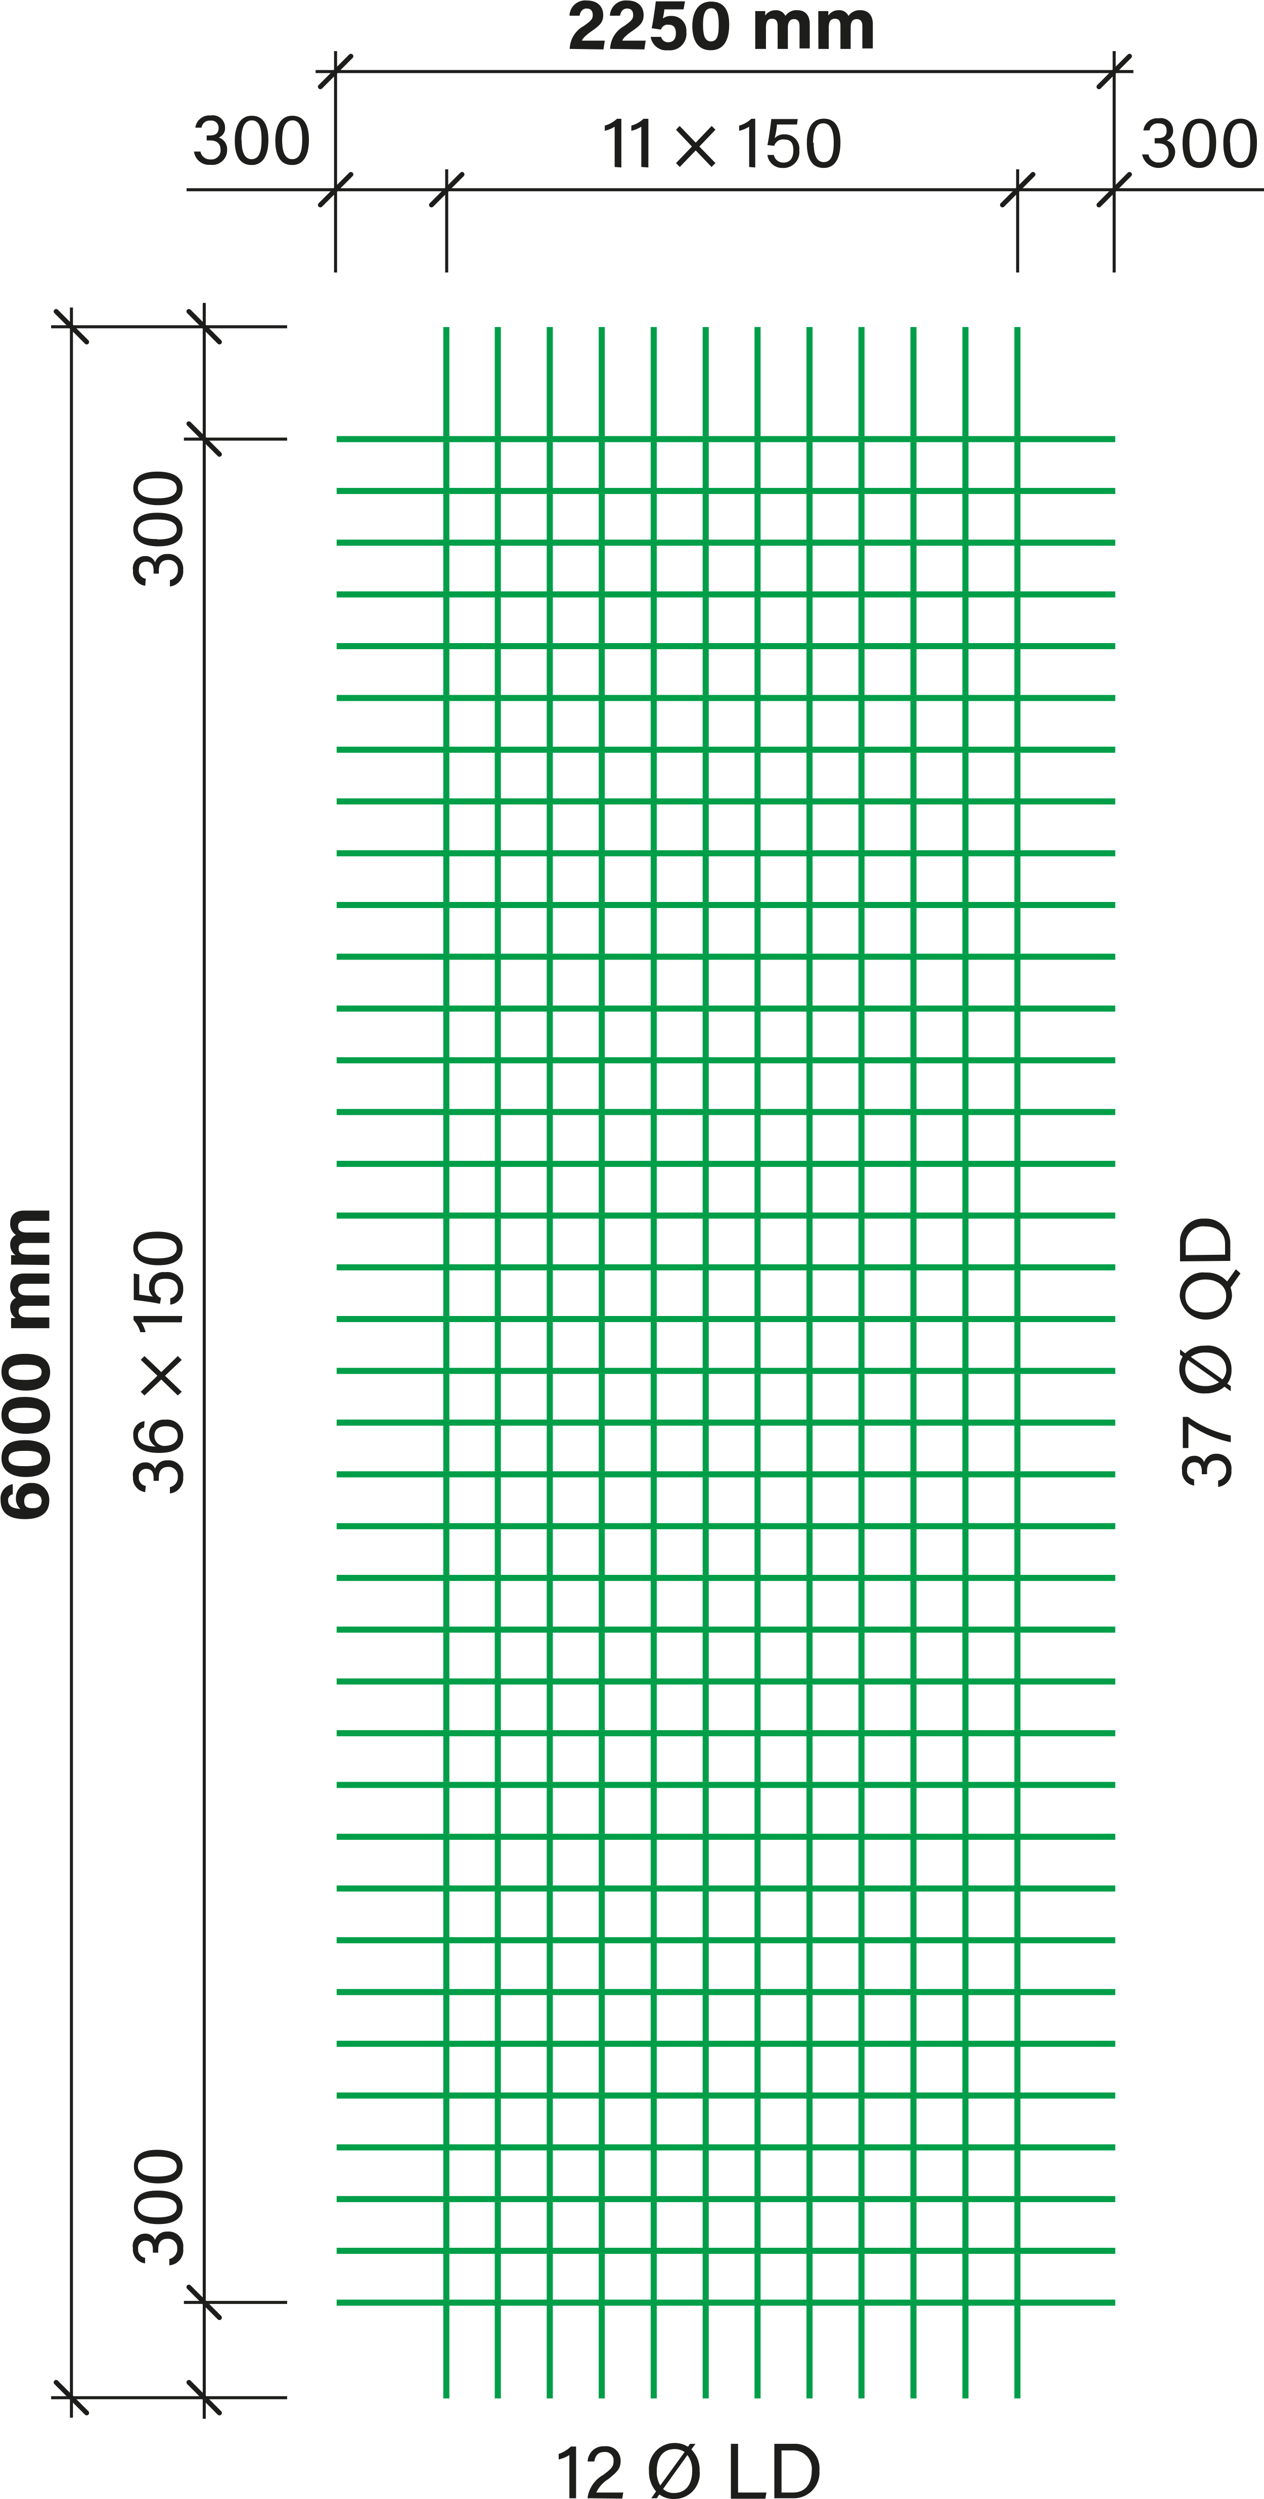 <svg id="Ebene_1" data-name="Ebene 1" xmlns="http://www.w3.org/2000/svg" viewBox="0 0 103.85 205.33"><defs><style>.cls-1,.cls-2,.cls-4{fill:none;}.cls-1{stroke:#009e48;stroke-width:0.5px;}.cls-2,.cls-4{stroke:#1d1d1b;}.cls-2{stroke-linecap:round;stroke-width:0.4px;}.cls-3{fill:#1d1d1b;}.cls-4{stroke-width:0.25px;}</style></defs><line class="cls-1" x1="91.63" y1="36.08" x2="27.66" y2="36.08"/><line class="cls-2" x1="90.29" y1="16.84" x2="92.8" y2="14.33"/><line class="cls-2" x1="35.45" y1="16.84" x2="37.96" y2="14.33"/><line class="cls-2" x1="26.32" y1="16.84" x2="28.83" y2="14.33"/><line class="cls-2" x1="90.29" y1="7.13" x2="92.8" y2="4.62"/><line class="cls-2" x1="26.32" y1="7.13" x2="28.83" y2="4.62"/><path class="cls-3" d="M48.76,5.89V5.83A2.21,2.21,0,0,1,49.92,4c.56-.41.73-.54.73-.89s-.17-.54-.5-.54-.53.24-.58.59h-.83a1.29,1.29,0,0,1,1.41-1.25c1,0,1.36.6,1.36,1.19s-.25.85-1,1.36c-.48.35-.68.57-.75.75h1.88l-.11.72Z" transform="translate(-1.95 -1.87)"/><path class="cls-3" d="M52.08,5.89V5.83A2.23,2.23,0,0,1,53.25,4c.55-.41.72-.54.72-.89s-.17-.54-.5-.54-.52.24-.58.59h-.83a1.3,1.3,0,0,1,1.41-1.25c1,0,1.36.6,1.36,1.19s-.25.85-1,1.36c-.49.35-.69.57-.75.75H55l-.11.72Z" transform="translate(-1.95 -1.87)"/><path class="cls-3" d="M58.11,2.64H56.53c0,.21-.09.59-.12.75a1.09,1.09,0,0,1,.71-.21,1.2,1.2,0,0,1,1.22,1.31A1.36,1.36,0,0,1,56.85,6a1.3,1.3,0,0,1-1.44-1.1h.86a.57.57,0,0,0,.6.44c.41,0,.61-.3.61-.73s-.15-.71-.61-.71a.56.56,0,0,0-.61.4l-.77-.11c.11-.49.28-1.67.34-2.21h2.4Z" transform="translate(-1.95 -1.87)"/><path class="cls-3" d="M61.86,3.89C61.86,5,61.52,6,60.34,6s-1.51-1-1.51-2,.4-2,1.53-2S61.86,2.77,61.86,3.89Zm-2.15,0c0,.73.09,1.38.65,1.38S61,4.67,61,3.9s-.09-1.35-.61-1.35S59.71,3.05,59.71,3.9Z" transform="translate(-1.95 -1.87)"/><path class="cls-3" d="M64,3.58c0-.27,0-.53,0-.8h.82c0,.08,0,.25,0,.37a1,1,0,0,1,.86-.44.83.83,0,0,1,.8.47,1.08,1.08,0,0,1,1-.47c.54,0,1,.33,1,1.14v2h-.84V4c0-.29-.1-.56-.45-.56s-.51.24-.51.71V5.89h-.84V4c0-.32-.08-.59-.45-.59s-.51.22-.51.75V5.89H64Z" transform="translate(-1.95 -1.87)"/><path class="cls-3" d="M69.18,3.58v-.8H70a3.46,3.46,0,0,1,0,.37,1,1,0,0,1,.87-.44.8.8,0,0,1,.79.47,1.1,1.1,0,0,1,1-.47c.54,0,1,.33,1,1.14v2H72.8V4c0-.29-.1-.56-.46-.56s-.5.24-.5.71V5.89H71V4c0-.32-.07-.59-.44-.59s-.52.22-.52.75V5.89h-.85Z" transform="translate(-1.95 -1.87)"/><path class="cls-3" d="M52.45,15.59V12.28a2.74,2.74,0,0,1-.81.34v-.43a2.44,2.44,0,0,0,1-.56H53v4Z" transform="translate(-1.95 -1.87)"/><path class="cls-3" d="M54.64,15.59V12.28a2.79,2.79,0,0,1-.82.34v-.43a2.37,2.37,0,0,0,1-.56h.4v4Z" transform="translate(-1.95 -1.87)"/><path class="cls-3" d="M60.41,15.59l-1.3-1.36L57.8,15.59l-.31-.32,1.31-1.36-1.31-1.38.3-.31,1.32,1.37,1.31-1.37.31.31-1.32,1.38,1.32,1.36Z" transform="translate(-1.95 -1.87)"/><path class="cls-3" d="M63.5,15.59V12.28a2.69,2.69,0,0,1-.82.34v-.43a2.37,2.37,0,0,0,1-.56H64v4Z" transform="translate(-1.95 -1.87)"/><path class="cls-3" d="M67.43,12.1H65.78c0,.32-.13.92-.18,1.13a1,1,0,0,1,.83-.32,1.18,1.18,0,0,1,1.19,1.32,1.3,1.3,0,0,1-1.36,1.44A1.22,1.22,0,0,1,65,14.6h.53a.78.78,0,0,0,.8.63c.54,0,.8-.39.8-1s-.21-.9-.76-.9a.76.76,0,0,0-.81.52L65,13.79c.12-.52.27-1.64.32-2.14h2.17Z" transform="translate(-1.95 -1.87)"/><path class="cls-3" d="M71,13.59c0,1-.28,2.08-1.38,2.08s-1.38-1-1.38-2.05.33-2,1.4-2S71,12.58,71,13.59Zm-2.2,0c0,.75.13,1.6.83,1.6s.82-.81.82-1.62S70.27,12,69.59,12,68.75,12.75,68.75,13.62Z" transform="translate(-1.95 -1.87)"/><path class="cls-3" d="M95.89,12.59a1.15,1.15,0,0,1,1.26-1,1,1,0,0,1,1.18,1,.83.83,0,0,1-.52.82h0a1,1,0,0,1,.69,1,1.37,1.37,0,0,1-2.71.15h.52a.8.8,0,0,0,.85.66.74.74,0,0,0,.8-.8c0-.53-.32-.77-.86-.77h-.28v-.43h.24c.52,0,.74-.2.74-.61s-.23-.6-.67-.6a.66.66,0,0,0-.73.57Z" transform="translate(-1.95 -1.87)"/><path class="cls-3" d="M101.87,13.59c0,1-.28,2.08-1.38,2.08s-1.38-1-1.38-2.05.33-2,1.4-2S101.87,12.58,101.87,13.59Zm-2.2,0c0,.75.13,1.6.82,1.6s.83-.81.83-1.62-.14-1.57-.81-1.57S99.67,12.75,99.67,13.62Z" transform="translate(-1.95 -1.87)"/><path class="cls-3" d="M105.22,13.59c0,1-.27,2.08-1.38,2.08s-1.38-1-1.38-2.05.33-2,1.4-2S105.22,12.58,105.22,13.59Zm-2.2,0c0,.75.13,1.6.83,1.6s.82-.81.82-1.62-.13-1.57-.8-1.57S103,12.75,103,13.62Z" transform="translate(-1.95 -1.87)"/><path class="cls-3" d="M18,12.36a1.15,1.15,0,0,1,1.26-1,1,1,0,0,1,1.18,1,.81.81,0,0,1-.52.81h0a1,1,0,0,1,.69,1,1.21,1.21,0,0,1-1.37,1.24,1.24,1.24,0,0,1-1.35-1.09h.53a.8.8,0,0,0,.85.65.74.74,0,0,0,.8-.79c0-.53-.32-.77-.86-.77h-.28V13h.24c.52,0,.74-.2.74-.62a.59.59,0,0,0-.67-.6.67.67,0,0,0-.73.58Z" transform="translate(-1.95 -1.87)"/><path class="cls-3" d="M24,13.36c0,1-.28,2.07-1.38,2.07s-1.38-1-1.38-2,.33-2.05,1.4-2.05S24,12.35,24,13.36Zm-2.2,0c0,.75.13,1.59.82,1.59s.82-.8.82-1.62-.13-1.57-.8-1.57S21.78,12.52,21.78,13.39Z" transform="translate(-1.95 -1.87)"/><path class="cls-3" d="M27.33,13.36c0,1-.28,2.07-1.38,2.07s-1.38-1-1.38-2,.33-2.05,1.4-2.05S27.33,12.35,27.33,13.36Zm-2.2,0c0,.75.13,1.59.83,1.59s.82-.8.82-1.62-.13-1.57-.8-1.57S25.13,12.52,25.13,13.39Z" transform="translate(-1.95 -1.87)"/><line class="cls-2" x1="18.03" y1="28.1" x2="15.52" y2="25.59"/><line class="cls-2" x1="18.03" y1="37.33" x2="15.52" y2="34.82"/><line class="cls-2" x1="18.03" y1="198.26" x2="15.52" y2="195.75"/><line class="cls-2" x1="7.12" y1="28.1" x2="4.61" y2="25.59"/><line class="cls-2" x1="7.12" y1="198.26" x2="4.61" y2="195.75"/><path class="cls-3" d="M3,124.65a.46.46,0,0,0-.38.51c0,.53.49.66,1,.69a1.12,1.12,0,0,1-.36-.9,1.21,1.21,0,0,1,1.31-1.23A1.38,1.38,0,0,1,6,125.16c0,1.15-.89,1.53-2,1.53S2,126.33,2,125.12a1.18,1.18,0,0,1,1-1.3Zm1.66-.07c-.38,0-.72.13-.72.61s.23.6.69.6.74-.15.74-.6S5,124.58,4.64,124.58Z" transform="translate(-1.95 -1.87)"/><path class="cls-3" d="M4,120.2c1.08,0,2.07.34,2.07,1.51s-1,1.52-2,1.52-2-.4-2-1.53S2.85,120.2,4,120.2Zm0,2.14c.72,0,1.37-.08,1.37-.64s-.6-.62-1.38-.62-1.34.1-1.34.62S3.13,122.34,4,122.34Z" transform="translate(-1.95 -1.87)"/><path class="cls-3" d="M4,116.65c1.08,0,2.07.34,2.07,1.52s-1,1.51-2,1.51-2-.4-2-1.53S2.85,116.65,4,116.65Zm0,2.15c.72,0,1.37-.09,1.37-.64s-.6-.62-1.38-.62-1.34.09-1.34.61S3.13,118.8,4,118.8Z" transform="translate(-1.95 -1.87)"/><path class="cls-3" d="M4,113.11c1.08,0,2.07.34,2.07,1.51s-1,1.51-2,1.51-2-.39-2-1.53S2.85,113.11,4,113.11Zm0,2.14c.72,0,1.37-.08,1.37-.64S4.75,114,4,114s-1.34.1-1.34.61S3.13,115.25,4,115.25Z" transform="translate(-1.95 -1.87)"/><path class="cls-3" d="M3.66,111h-.8v-.83l.37,0a1,1,0,0,1-.44-.87.81.81,0,0,1,.47-.79,1.1,1.1,0,0,1-.47-1c0-.54.33-1,1.13-1H6v.84H4c-.28,0-.56.11-.56.46s.24.5.72.5H6v.85H4.06c-.32,0-.58.08-.58.44s.22.52.75.52H6V111Z" transform="translate(-1.95 -1.87)"/><path class="cls-3" d="M3.66,105.78h-.8V105l.37,0a1,1,0,0,1-.44-.86.82.82,0,0,1,.47-.8,1.08,1.08,0,0,1-.47-1c0-.54.33-1,1.13-1H6v.84H4c-.28,0-.56.1-.56.45s.24.51.72.51H6V104H4.06c-.32,0-.58.08-.58.45s.22.51.75.51H6v.85Z" transform="translate(-1.95 -1.87)"/><path class="cls-3" d="M13.88,124.47a1.15,1.15,0,0,1-1-1.25,1,1,0,0,1,1-1.19.81.81,0,0,1,.81.52h0a1,1,0,0,1,1-.69A1.21,1.21,0,0,1,17,123.23a1.24,1.24,0,0,1-1.09,1.35v-.52a.82.82,0,0,0,.65-.86.74.74,0,0,0-.79-.8c-.53,0-.77.32-.77.86v.28h-.43v-.23c0-.53-.2-.75-.61-.75a.59.59,0,0,0-.6.67.66.66,0,0,0,.57.73Z" transform="translate(-1.95 -1.87)"/><path class="cls-3" d="M13.79,119.16a.63.63,0,0,0-.5.67c0,.66.63.88,1.46.9a1.1,1.1,0,0,1-.55-1,1.19,1.19,0,0,1,1.31-1.21A1.32,1.32,0,0,1,17,119.84c0,1.1-.88,1.41-2,1.41s-2.1-.35-2.1-1.45a1.06,1.06,0,0,1,.93-1.16Zm1.77-.1c-.45,0-.92.17-.92.77a.81.81,0,0,0,.91.84c.32,0,1-.17,1-.82S16.05,119.06,15.56,119.06Z" transform="translate(-1.95 -1.87)"/><path class="cls-3" d="M16.88,113.61l-1.37,1.3,1.37,1.31-.32.31-1.36-1.31-1.38,1.31-.31-.3,1.37-1.32-1.37-1.31.31-.31,1.38,1.32,1.36-1.32Z" transform="translate(-1.95 -1.87)"/><path class="cls-3" d="M16.88,110.52H13.56a2.76,2.76,0,0,1,.35.81h-.43a2.53,2.53,0,0,0-.56-1V110h4Z" transform="translate(-1.95 -1.87)"/><path class="cls-3" d="M13.39,106.59v1.65l1.13.17a1,1,0,0,1-.32-.82,1.17,1.17,0,0,1,1.31-1.19A1.3,1.3,0,0,1,17,107.76a1.22,1.22,0,0,1-1.06,1.31v-.53a.77.77,0,0,0,.62-.8c0-.54-.38-.8-1-.8s-.9.21-.9.76a.77.77,0,0,0,.52.81l-.09.49c-.52-.12-1.65-.27-2.15-.32v-2.17Z" transform="translate(-1.95 -1.87)"/><path class="cls-3" d="M14.88,103.07c1,0,2.07.28,2.07,1.38s-1,1.38-2,1.38-2.05-.33-2.05-1.4S13.87,103.07,14.88,103.07Zm0,2.2c.75,0,1.59-.13,1.59-.83s-.8-.82-1.62-.82-1.57.13-1.57.8S14,105.27,14.91,105.27Z" transform="translate(-1.95 -1.87)"/><path class="cls-3" d="M13.88,50a1.15,1.15,0,0,1-1-1.26,1,1,0,0,1,1-1.18.81.81,0,0,1,.81.52h0a1,1,0,0,1,1-.69A1.21,1.21,0,0,1,17,48.71a1.24,1.24,0,0,1-1.09,1.35v-.53a.8.8,0,0,0,.65-.85.74.74,0,0,0-.79-.8c-.53,0-.77.32-.77.86V49h-.43v-.24c0-.52-.2-.74-.61-.74s-.6.23-.6.67a.66.66,0,0,0,.57.73Z" transform="translate(-1.95 -1.87)"/><path class="cls-3" d="M14.88,44c1,0,2.07.28,2.07,1.38s-1,1.38-2,1.38-2.05-.33-2.05-1.4S13.87,44,14.88,44Zm0,2.2c.75,0,1.59-.13,1.59-.82s-.8-.83-1.62-.83-1.57.14-1.57.81S14,46.17,14.91,46.17Z" transform="translate(-1.95 -1.87)"/><path class="cls-3" d="M14.88,40.62c1,0,2.07.28,2.07,1.38s-1,1.38-2,1.38-2.05-.33-2.05-1.4S13.87,40.62,14.88,40.62Zm0,2.2c.75,0,1.59-.13,1.59-.83s-.8-.82-1.62-.82-1.57.13-1.57.8S14,42.82,14.91,42.82Z" transform="translate(-1.95 -1.87)"/><path class="cls-3" d="M48.73,207.14v-3.55a2.68,2.68,0,0,1-.88.36v-.45a2.63,2.63,0,0,0,1-.61h.43v4.25Z" transform="translate(-1.95 -1.87)"/><path class="cls-3" d="M50.22,207.14v0a2.55,2.55,0,0,1,1.28-1.91c.68-.51.86-.68.86-1.15a.68.68,0,0,0-.74-.74c-.51,0-.75.26-.84.78h-.55a1.3,1.3,0,0,1,1.39-1.25,1.18,1.18,0,0,1,1.32,1.2c0,.64-.27.89-1,1.49a2.62,2.62,0,0,0-1,1.11h2.22l-.09.5Z" transform="translate(-1.95 -1.87)"/><path class="cls-3" d="M58.47,202.91l.17-.24h.45l-.34.46a2.38,2.38,0,0,1,.68,1.75,2.08,2.08,0,0,1-2.11,2.32,2,2,0,0,1-1.2-.37l-.21.31h-.45l.39-.56a2.47,2.47,0,0,1-.58-1.68,2.11,2.11,0,0,1,2.1-2.3A2,2,0,0,1,58.47,202.91Zm-2.27,3.18,2-2.75a1.42,1.42,0,0,0-.82-.24c-1,0-1.47.76-1.47,1.78A2.19,2.19,0,0,0,56.2,206.09Zm2.62-1.2a2.07,2.07,0,0,0-.39-1.3l-2,2.79a1.28,1.28,0,0,0,.89.33C58.38,206.71,58.82,205.89,58.82,204.89Z" transform="translate(-1.95 -1.87)"/><path class="cls-3" d="M62,202.67h.59v4h2.33l-.09.51H62Z" transform="translate(-1.95 -1.87)"/><path class="cls-3" d="M65.57,202.67h1.59a2,2,0,0,1,2.11,2.19,2.1,2.1,0,0,1-2.13,2.28H65.57Zm.59,4h.94c1.05,0,1.54-.76,1.54-1.77a1.51,1.51,0,0,0-1.54-1.69h-.94Z" transform="translate(-1.95 -1.87)"/><path class="cls-3" d="M100.07,123.93a1.15,1.15,0,0,1-1-1.25,1,1,0,0,1,1-1.19.81.81,0,0,1,.81.52h0a1,1,0,0,1,1-.69,1.21,1.21,0,0,1,1.24,1.37,1.24,1.24,0,0,1-1.09,1.35v-.52a.82.82,0,0,0,.66-.86.74.74,0,0,0-.8-.8c-.53,0-.77.33-.77.86V123h-.43v-.23c0-.52-.2-.75-.61-.75s-.6.24-.6.68a.66.66,0,0,0,.57.72Z" transform="translate(-1.95 -1.87)"/><path class="cls-3" d="M99.13,118.29h.43a9.07,9.07,0,0,0,3.51,1.53v.55a9.11,9.11,0,0,1-3.48-1.52v2h-.46Z" transform="translate(-1.95 -1.87)"/><path class="cls-3" d="M99.12,113.33l-.22-.16v-.42l.43.32a2.18,2.18,0,0,1,1.63-.63,1.94,1.94,0,0,1,2.17,2,1.78,1.78,0,0,1-.35,1.12l.29.2v.42l-.52-.37a2.29,2.29,0,0,1-1.57.55,2,2,0,0,1-2.14-2A1.91,1.91,0,0,1,99.12,113.33Zm3,2.12-2.57-1.83a1.29,1.29,0,0,0-.22.76c0,.9.71,1.38,1.67,1.38A2,2,0,0,0,102.09,115.45ZM101,113a1.93,1.93,0,0,0-1.21.36l2.6,1.85a1.21,1.21,0,0,0,.31-.84C102.67,113.41,101.9,113,101,113Z" transform="translate(-1.95 -1.87)"/><path class="cls-3" d="M101,106.43a2.24,2.24,0,0,1,1.77.73l.72-1,.38.34-.82,1.16a2.11,2.11,0,0,1,.12.73,2.16,2.16,0,0,1-4.29,0A1.91,1.91,0,0,1,101,106.43Zm0,3.28c.9,0,1.69-.45,1.69-1.35S101.86,107,101,107s-1.66.44-1.66,1.36S100.08,109.71,101,109.71Z" transform="translate(-1.95 -1.87)"/><path class="cls-3" d="M98.9,105.51V104a1.89,1.89,0,0,1,2-2,2,2,0,0,1,2.13,2v1.47Zm3.7-.55v-.88c0-1-.7-1.44-1.65-1.44a1.42,1.42,0,0,0-1.58,1.44V105Z" transform="translate(-1.95 -1.87)"/><line class="cls-1" x1="36.67" y1="26.87" x2="36.67" y2="197.07"/><line class="cls-1" x1="40.9" y1="26.87" x2="40.9" y2="197.07"/><line class="cls-1" x1="45.17" y1="26.87" x2="45.17" y2="197.07"/><line class="cls-1" x1="49.44" y1="26.87" x2="49.44" y2="197.07"/><line class="cls-1" x1="53.71" y1="26.87" x2="53.71" y2="197.07"/><line class="cls-1" x1="57.98" y1="26.87" x2="57.98" y2="197.07"/><line class="cls-1" x1="62.24" y1="26.87" x2="62.24" y2="197.07"/><line class="cls-1" x1="66.51" y1="26.87" x2="66.51" y2="197.07"/><line class="cls-1" x1="70.78" y1="26.87" x2="70.78" y2="197.07"/><line class="cls-1" x1="75.05" y1="26.87" x2="75.05" y2="197.07"/><line class="cls-1" x1="79.32" y1="26.87" x2="79.32" y2="197.07"/><line class="cls-2" x1="82.36" y1="16.84" x2="84.87" y2="14.33"/><line class="cls-1" x1="83.59" y1="26.87" x2="83.59" y2="197.07"/><line class="cls-1" x1="91.63" y1="40.34" x2="27.66" y2="40.34"/><line class="cls-1" x1="91.63" y1="44.59" x2="27.66" y2="44.59"/><line class="cls-1" x1="91.63" y1="48.84" x2="27.66" y2="48.84"/><line class="cls-1" x1="91.63" y1="53.09" x2="27.66" y2="53.09"/><line class="cls-1" x1="91.63" y1="57.35" x2="27.66" y2="57.35"/><line class="cls-1" x1="91.63" y1="61.6" x2="27.66" y2="61.6"/><line class="cls-1" x1="91.63" y1="65.85" x2="27.66" y2="65.85"/><line class="cls-1" x1="91.63" y1="70.11" x2="27.66" y2="70.11"/><line class="cls-1" x1="91.63" y1="74.36" x2="27.66" y2="74.36"/><line class="cls-1" x1="91.63" y1="78.61" x2="27.66" y2="78.61"/><line class="cls-1" x1="91.63" y1="82.87" x2="27.66" y2="82.87"/><line class="cls-1" x1="91.63" y1="87.12" x2="27.66" y2="87.12"/><line class="cls-1" x1="91.63" y1="91.37" x2="27.66" y2="91.37"/><line class="cls-1" x1="91.63" y1="95.63" x2="27.66" y2="95.63"/><line class="cls-1" x1="91.63" y1="99.88" x2="27.66" y2="99.88"/><line class="cls-1" x1="91.63" y1="104.13" x2="27.66" y2="104.13"/><line class="cls-1" x1="91.63" y1="108.38" x2="27.66" y2="108.38"/><line class="cls-1" x1="91.63" y1="112.64" x2="27.66" y2="112.64"/><line class="cls-1" x1="91.63" y1="116.89" x2="27.66" y2="116.89"/><line class="cls-1" x1="91.63" y1="121.14" x2="27.66" y2="121.14"/><line class="cls-1" x1="91.63" y1="125.4" x2="27.66" y2="125.4"/><line class="cls-1" x1="91.63" y1="129.65" x2="27.66" y2="129.65"/><line class="cls-1" x1="91.63" y1="133.9" x2="27.66" y2="133.9"/><line class="cls-1" x1="91.63" y1="138.16" x2="27.66" y2="138.16"/><line class="cls-1" x1="91.63" y1="142.41" x2="27.66" y2="142.41"/><line class="cls-1" x1="91.63" y1="146.66" x2="27.66" y2="146.66"/><line class="cls-1" x1="91.63" y1="150.92" x2="27.66" y2="150.92"/><line class="cls-1" x1="91.63" y1="155.17" x2="27.66" y2="155.17"/><line class="cls-1" x1="91.63" y1="159.42" x2="27.66" y2="159.42"/><line class="cls-1" x1="91.63" y1="163.68" x2="27.66" y2="163.68"/><line class="cls-1" x1="91.63" y1="167.93" x2="27.66" y2="167.93"/><line class="cls-1" x1="91.63" y1="172.18" x2="27.66" y2="172.18"/><line class="cls-1" x1="91.63" y1="176.44" x2="27.66" y2="176.44"/><line class="cls-1" x1="91.63" y1="180.69" x2="27.66" y2="180.69"/><line class="cls-1" x1="91.63" y1="184.94" x2="27.66" y2="184.94"/><line class="cls-1" x1="91.63" y1="189.2" x2="27.66" y2="189.2"/><line class="cls-4" x1="36.7" y1="22.39" x2="36.7" y2="13.91"/><line class="cls-4" x1="15.33" y1="15.59" x2="103.85" y2="15.59"/><line class="cls-4" x1="27.57" y1="22.39" x2="27.57" y2="4.2"/><line class="cls-4" x1="91.54" y1="22.39" x2="91.54" y2="4.2"/><line class="cls-4" x1="25.93" y1="5.88" x2="93.12" y2="5.88"/><line class="cls-4" x1="23.59" y1="36.08" x2="15.11" y2="36.08"/><line class="cls-4" x1="16.78" y1="198.74" x2="16.78" y2="24.89"/><line class="cls-4" x1="23.59" y1="197.01" x2="4.2" y2="197.01"/><line class="cls-4" x1="23.59" y1="26.85" x2="4.2" y2="26.85"/><line class="cls-4" x1="5.87" y1="198.65" x2="5.87" y2="25.27"/><line class="cls-4" x1="83.61" y1="22.39" x2="83.61" y2="13.91"/><path class="cls-3" d="M13.87,187.84a1.15,1.15,0,0,1-1-1.25,1,1,0,0,1,1-1.19.83.83,0,0,1,.82.52h0a1,1,0,0,1,1-.69A1.21,1.21,0,0,1,17,186.6,1.24,1.24,0,0,1,15.86,188v-.52a.82.82,0,0,0,.65-.86.74.74,0,0,0-.8-.8c-.52,0-.76.32-.76.86v.28h-.44v-.23c0-.53-.19-.75-.61-.75a.59.59,0,0,0-.6.67.66.66,0,0,0,.57.73Z" transform="translate(-1.95 -1.87)"/><path class="cls-3" d="M14.87,181.86c1,0,2.08.28,2.08,1.38s-1,1.38-2,1.38-2-.33-2-1.39S13.87,181.86,14.87,181.86Zm0,2.21c.75,0,1.6-.14,1.6-.83s-.8-.82-1.62-.82-1.57.13-1.57.8S14,184.07,14.9,184.07Z" transform="translate(-1.95 -1.87)"/><path class="cls-3" d="M14.87,178.51c1,0,2.08.28,2.08,1.38s-1,1.38-2,1.38-2-.33-2-1.4S13.87,178.51,14.87,178.51Zm0,2.2c.75,0,1.6-.13,1.6-.82s-.8-.83-1.62-.83-1.57.14-1.57.81S14,180.71,14.9,180.71Z" transform="translate(-1.95 -1.87)"/><line class="cls-4" x1="23.59" y1="189.18" x2="15.11" y2="189.18"/><line class="cls-2" x1="18.03" y1="190.43" x2="15.52" y2="187.92"/></svg>